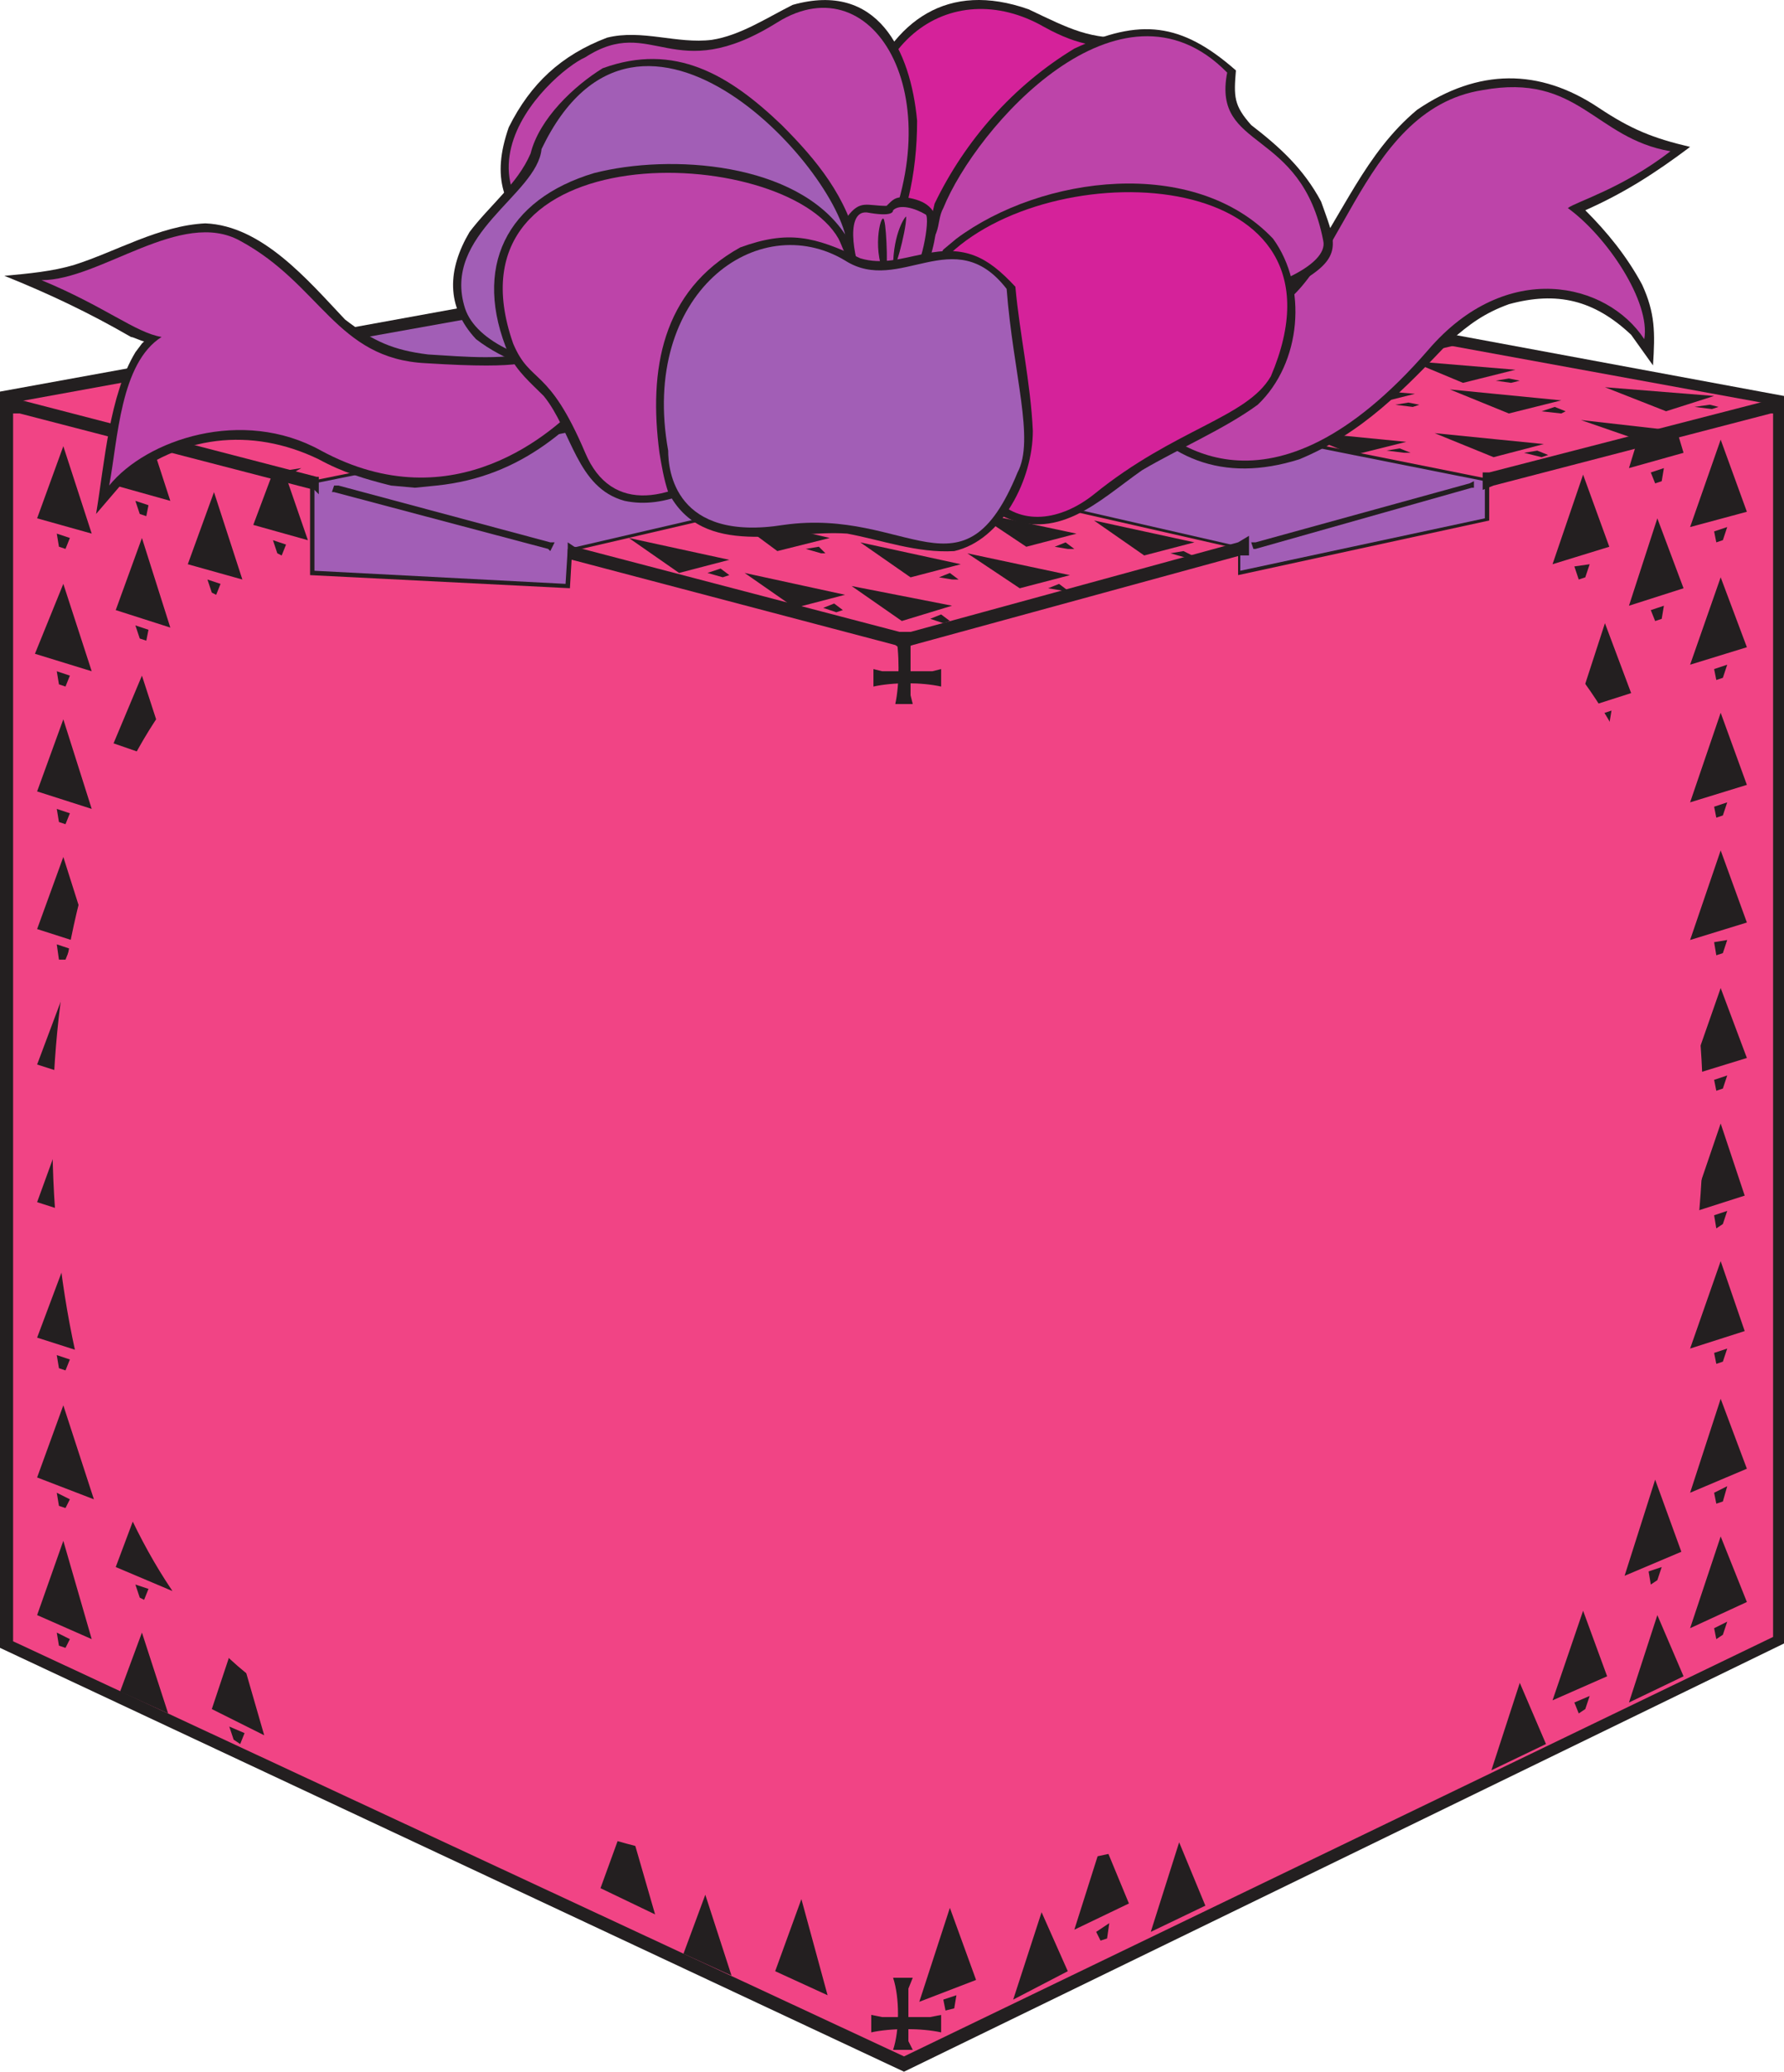 <svg xmlns="http://www.w3.org/2000/svg" width="612.75" height="711.179"><path fill="#231f20" fill-rule="evenodd" d="m305.25 78.929 307.5 57v428.25l-302.25 147L0 565.679v-431.25l305.25-55.5"/><path fill="#f14485" fill-rule="evenodd" d="m4.5 138.179 300.75-54.75 303.75 55.5v423l-298.5 144-306-142.5v-425.25"/><path fill="#231f20" fill-rule="evenodd" d="m21.75 153.179-9 24.75 18.75 5.25zm-2.25 30 4.5 1.5-1.5 3.75-2.25-.75-.75-4.5m2.25 17.25-9.75 24 19.5 6zm-2.25 30 4.5 1.5-1.5 3.75-2.25-.75-.75-4.5m2.25 16.5-9 24.75 18.75 6zm-2.25 30.75 4.5 1.5-1.5 3.75-2.25-.75-.75-4.5m2.25 16.5-9 24.75 18.75 6zm-2.25 30 4.5 1.5-1.5 3.75h-2.25l-.75-5.25m2.25 17.25-9 24 18.75 6zm-2.25 30 4.5.75-1.5 4.5-2.25-.75-.75-4.5m2.25 16.5-9 24.75 18.75 6zm-2.25 30.75 4.5 1.5-1.5 3-2.25-.75-.75-3.75m2.25 16.5-9 24 18.75 6zm-2.25 30 4.5 1.5-1.5 3.75-2.25-.75-.75-4.5m2.25 17.25-9 24.75 19.5 7.5zm-2.25 30 4.5 2.25-1.5 3-2.25-.75-.75-4.5m2.25 16.5-9 25.5 18.75 8.25zm-2.25 31.5 4.5 2.25-1.5 3-2.25-.75-.75-4.5m29.25 0-7.5 20.25 16.5 7.5zM591 150.929l9 24.75-19.5 5.25zm2.25 30-4.5 1.5.75 3.75 2.25-.75 1.5-4.5m-2.25 17.25 9 24-19.5 6zm2.25 30-4.5 1.5.75 3.75 2.25-.75 1.5-4.5m-2.25 16.5 9 24.75-19.5 6zm2.25 30.75-4.5 1.5.75 3.75 2.25-.75 1.5-4.5m-2.25 16.5 9 24.75-19.5 6zm2.25 30.75-4.5.75.75 4.5 2.25-.75 1.5-4.5m-2.25 16.5 9 24-19.5 6zm2.25 30-4.5 1.5.75 3.75 2.25-.75 1.5-4.5m-2.25 16.5 8.25 24.75-18.75 6zm2.25 30-4.5 1.5.75 4.5 2.25-1.5 1.5-4.5m-2.25 17.25 8.25 24-18.75 6zm2.25 30-4.5 1.5.75 3.75 2.25-.75 1.5-4.5m-2.25 17.25 9 24-19.5 8.25zm2.25 30-4.5 2.25.75 3.75 2.25-.75 1.5-5.25m-2.25 17.25 9 22.5-19.5 9zm2.25 29.25-4.5 2.25.75 3.75 2.25-1.5 1.5-4.5m-544.5-372-9 24.75 18.75 6zm-2.25 30 4.5 1.5-.75 3.75-2.25-.75-1.5-4.5m2.25 17.25L39 255.179l19.5 6.75zm-2.25 30 4.5 1.5-.75 3.75-2.25-.75-1.5-4.5m2.25 252-9 24 19.5 8.25zm-2.25 30 4.5 1.5-1.5 3.75-1.5-.75-1.5-4.5m2.25-402-9 24.75 18.75 5.25zm-2.25 30 4.5 1.5-.75 3.75-2.25-.75-1.5-4.5m27-3-9 24.75 18.75 5.25zm-2.25 30 4.5 1.5-1.5 3.75-1.5-.75-1.5-4.5m27-35.25 5.25-3-9.75 1.5-6.75 18 18.75 5.25-7.5-21.75m-4.5 21.75 4.5 1.5-1.5 3.75-1.5-.75-1.5-4.5m468.75-34.5-19.5-6.75 33 3.75 2.25 7.5-18.75 5.25 3-9.75m9 9.75-4.5 1.5 1.5 3.75 2.25-.75.75-4.5m-2.25 17.25 9 24-18.75 6zm2.25 30-4.5 1.5 1.5 3.75 2.25-.75.75-4.5m-3 300 9 24.75-19.5 8.25zm2.25 30-4.5 1.5.75 4.5 2.25-1.5 1.5-4.5m-27-375 9 24.75-19.5 6zm2.25 30.75-5.25.75 1.5 4.5 2.25-.75 1.5-4.5m-48-60 20.25 8.25 18-4.5zm31.5 7.5 4.5-1.5 3.75 1.5-1.5.75-6.75-.75m-79.5-9 18 7.5 18-4.5zm29.25 6.75 4.5-.75 3.75.75-2.25.75-6-.75m13.5 9.75 20.25 8.25 17.25-4.5zm30.75 6.75 4.5-.75 3.75 1.5-2.25.75-6-1.5m45.75 399 9 21-18.75 9zm-25.5-1.5 8.25 22.5-18.75 8.25zm2.25 29.25-5.25 2.25 1.5 3.75 2.25-1.5 1.5-4.5m-24-4.5 9 21-18.75 9zm-441-15.75-8.25 24.75 18 9zm-2.25 30.75 5.25 2.25-1.5 3.75-2.25-1.5-1.5-4.5m255.75-417 18 12 17.25-4.5zm27.75 12 3.75-1.5 3 2.25h-2.25l-4.5-.75m-30 2.25 18 12 17.25-4.5zm27.75 12 3.75-1.5 3 2.25h-2.25l-4.5-.75m-64.5-15.75 17.25 12 17.25-4.5zm27 12 3.75-1.5 3 2.25H327l-4.5-.75m-66.75-1.5 17.25 12 17.25-4.5zm27 12 3.75-1.5 3 2.25-2.25.75-4.5-1.5m9.75-7.5 17.25 12 17.25-5.25zm27 11.25 3.75-1.5 3 2.25-2.25.75-4.5-1.5M216 184.679l17.25 12 17.25-4.5zm27 12 4.5-1.5 3 2.25-2.25.75-5.25-1.5m132.75-18 17.25 12 17.25-4.5zm26.25 11.25 4.5-.75 3 1.5-2.25.75-5.25-1.5"/><path fill="#231f20" fill-rule="evenodd" d="m425.25 188.429-313.5-71.25 85.5-15.75 314.25 63v14.25l-86.25 18.75v-9"/><path fill="#a25eb6" fill-rule="evenodd" d="M426 195.929v-8.25l-308.25-70.5 79.5-14.25L510 165.179v12.75l-84 18"/><path fill="#231f20" fill-rule="evenodd" d="m106.5 165.179 310.5-63 85.5 15.75-306 71.25-.75 12.75-89.25-4.5v-32.25"/><path fill="#a25eb6" fill-rule="evenodd" d="M108 195.929v-30l309-62.25 78.75 15L195 188.429l-.75 12-86.25-4.5"/><path fill="#231f20" fill-rule="evenodd" d="m249.75 176.429 17.25 12.75 18-4.5zm27 12 4.5-.75 2.25 2.25H282l-5.25-1.5m207.75-64.5 18 7.5 18-4.5zm29.25 6.75 4.5-.75 3.75.75-3 .75-5.25-.75m37.5 2.25 21 8.25 16.5-5.25zm30.75 6.75 5.25-.75 3 .75-2.25.75-6-.75m-137.25 8.25 20.25 8.25 18-4.5zm31.5 6.75 4.5-.75 3.75 1.5h-2.25l-6-.75m-261 468.75-9 24.75 18.75 9zm27 27-7.5 20.25 16.5 7.5zm33 1.5-9 24.75 18 8.25zm129.75-19.5 9 21.75-18.75 9zm-26.25-.75 9 21.75-18.75 9zm2.25 28.5-4.5 3 1.5 3 2.25-.75.75-5.25m-23.25-3.75 9 20.25-18.75 9.75zm-31.5-1.5 9 24.75-19.5 7.5zm2.25 30-4.5 1.5.75 3.75 3-.75.75-4.5"/><path fill="#f14485" fill-rule="evenodd" d="M130.5 591.929c-62.25 0-112.5-90.75-112.5-202.5 0-111 47.25-188.25 109.5-188.25 61.5 0 114.75 77.25 114.75 188.25 0 111.75-50.25 202.5-111.75 202.5"/><path fill="#231f20" fill-rule="evenodd" d="m551.25 213.929 9 24-18.75 6zm2.25 30-4.5 1.5 1.5 3.75 2.25-.75.75-4.5"/><path fill="#f14485" fill-rule="evenodd" d="M473.25 586.679c-62.25 0-112.5-90.75-112.5-202.5 0-111 50.25-192 112.5-192 61.5 0 111.75 81 111.75 192 0 111.75-50.25 202.5-111.75 202.5"/><path fill="#231f20" fill-rule="evenodd" d="M309.75 216.929h3l112.5-30.75 3.75-2.25v6.75h-3l-112.5 30.75-2.25.75v1.5l-.75-.75h-.75l-2.25-1.5-111-29.25H195v-6l2.25 1.5L309 216.929h.75m-201-53.25h.75v6l-1.5-1.5-101.25-26.25h-3v-6.75l3.75 2.25 101.25 26.25m404.25 3-3.75 1.5v-6h2.25l96-24.75 3.75-1.5v6h-3L513 166.679"/><path fill="#231f20" fill-rule="evenodd" d="m312.75 238.679.75 3h-6c1.5-6.75 1.5-18 0-24.75h6l-.75 3.75v18m-.75 462 1.5 3h-6.75c2.25-6.75 2.25-18 0-24.75h6.75l-1.5 3.75v18"/><path fill="#231f20" fill-rule="evenodd" d="m320.25 230.429 3-.75v6c-6.75-1.5-16.5-1.5-23.25 0v-6l3 .75h17.25m-.75 462 3.75-.75v6c-6.75-1.5-17.25-1.5-24 0v-6l3.75.75h16.5m111.75-504h-.75l-.75-2.25h1.5l73.5-20.25 1.5-.75v2.25h-.75l-74.25 21M189 186.179h1.5l-1.5 3-.75-.75-73.5-19.5H114l.75-2.25h1.5l72.75 19.5"/><path fill="#231f20" fill-rule="evenodd" d="M134.25 166.679c-9-2.25-16.5-4.5-24.75-9-23.25-11.25-48-8.25-67.5 8.25l-9 10.5c3-18 4.5-40.5 13.5-55.5l2.25-3 .75-.75c-.75 0-3.75-1.5-4.5-1.5-14.25-8.25-28.5-15-43.5-21 8.25-.75 16.5-1.5 24-3.75 14.25-4.5 29.25-13.5 45-14.25 19.5.75 35.25 19.5 48 33 9.75 7.5 16.5 10.5 28.5 12 12.75.75 27 2.25 39-1.5 7.5-2.25 15-4.5 23.25-7.5 9.75-.75 10.5 4.5 6 12-17.25 21.75-36 39-65.25 42l-7.5.75-8.25-.75"/><path fill="#bd44a9" fill-rule="evenodd" d="M200.25 137.429c-9.75 10.5-44.25 42-90 17.25-27-15-60-3.75-72.75 12 3-15.75 3.75-42 18-51-9-1.5-19.5-10.5-41.25-19.5 20.25 0 48-24.75 68.25-13.5 27.75 15 33 40.5 63.75 42 36 2.25 34.5-.75 45-3 9.75-1.5 42.75-19.5 9 15.75"/><path fill="#231f20" fill-rule="evenodd" d="M518.25 104.429c16.5-4.5 29.25-1.5 42 10.5l7.5 10.5c.75-11.25.75-18-3.75-27.75-5.25-9.75-12-18-19.5-25.5 13.5-6 24-12.75 36-21.75-12.75-3-20.25-6-31.5-13.5-20.25-13.5-41.25-13.5-62.25.75-18 15-25.5 36-39 54.75-9 12-15.75 13.5-30.75 15.75-7.5.75-15.75.75-23.25 1.5-6 0-7.5 3-9.75 8.25-3-.75-4.5-2.25-8.25-2.25l-2.25 3.75c3 6 7.5 12 11.25 16.5 15 21.75 35.25 30 61.5 21.75 21.75-9 36-24 51.75-40.5 6.75-6 12-9.75 20.25-12.75"/><path fill="#bd44a9" fill-rule="evenodd" d="M391.5 141.179c9 9.75 44.25 42 99-21 27-31.5 61.5-23.25 74.25-3.75 2.25-12.75-12.75-35.25-26.25-45 3-2.25 18.75-6.75 35.25-19.5-26.25-4.5-31.5-27-64.5-21-43.5 6.75-48.75 70.5-76.5 77.25-31.5 8.25-43.5-.75-45 9.75-2.25 11.25-24.75-15.75 3.75 23.25"/><path fill="#231f20" fill-rule="evenodd" d="M296.25 79.679c3.75 15 8.25 21 24 26.25 36.75 9 78.75-18 97.5-48 6-13.5 10.5-32.25-5.25-39.75-7.5-3.75-14.25-5.25-23.25-5.25-15 .75-21.75-3-36-9.75-27.75-9.75-46.5 3.75-56.25 29.25-3 15-4.5 31.5-.75 47.25"/><path fill="#d5229a" fill-rule="evenodd" d="M297.75 68.429c0 6.75 4.5 22.5 6.75 24 38.25 41.25 136.5-30.75 111.75-69-27.75-15-32.25 0-57.75-14.25-31.5-18-67.5 4.5-60.75 59.25"/><path fill="#231f20" fill-rule="evenodd" d="M318 80.429c1.5-3 2.25-7.5 3-10.5 10.5-21.75 27-40.5 48-53.25 22.5-10.5 36.75-9 55.5 7.5-.75 9-.75 12 5.25 18.75 9.75 7.5 18 15 24 26.25 4.5 12.75 7.5 18-3.75 25.5-23.25 12.75-51.75 15-77.25 13.5-20.25-1.5-39-6-57-14.25l-11.25-6c4.5-2.25 10.5-3.75 13.5-7.5"/><path fill="#bd44a9" fill-rule="evenodd" d="M311.25 87.929c13.5-4.5 9.75-11.25 12.75-16.5 11.25-27.75 60.75-84 97.5-46.5-5.25 27 25.5 18.75 33 57.75 3.75 16.5-81.75 39.75-143.25 5.25"/><path fill="#231f20" fill-rule="evenodd" d="M328.5 81.929c29.25-21.75 81.75-28.5 108.75 0 12 16.5 9.75 42.75-5.25 57-11.25 8.25-27 15-39.75 22.5-15 10.5-29.25 25.5-49.5 15-20.25-18.75-15-54-10.5-78.75-5.25-1.5-7.5-3-10.5-8.25l2.25-3.75 4.5-3.75"/><path fill="#d5229a" fill-rule="evenodd" d="M336 95.429c9 3.75-15.75-2.25-9.75-8.25 37.5-35.25 141-30 110.25 42-8.25 14.25-33 18-60.75 40.5-22.5 18-56.25 9-39.75-74.25"/><path fill="#231f20" fill-rule="evenodd" d="M185.25 83.429c-12.75-12-16.5-22.5-10.5-39.75 7.5-15 18-24.75 33.75-30.75 12-3 24 2.25 36 .75 9.75-1.5 18.75-7.5 27.75-12 29.25-8.25 40.5 15.75 42.75 39.75 0 18-3.75 36.75-13.5 51.75-6.75 4.5-14.25 5.25-21 8.25-8.25 5.25-17.25 9.75-27 11.25-12.75.75-25.5-3-34.5-12-12.75-5.25-22.5-9.75-33.75-17.25"/><path fill="#bd44a9" fill-rule="evenodd" d="M220.5 97.679c-81.75-27-31.5-72.75-19.5-78 23.25-15 30 10.5 66-12 33.75-21 61.5 27.75 33.75 81-2.25 6.75-18.75 8.25-21.75 10.5-24.75 16.5-45 12-58.5-1.5"/><path fill="#231f20" fill-rule="evenodd" d="M296.25 98.429c-4.5-3-2.25-8.25-1.5-13.5-3.75-17.25-14.25-30-26.25-42-18-17.25-36.75-28.5-61.5-19.5-9.75 6-21.75 17.25-24.75 29.25-4.5 10.5-14.25 18-21 27-7.5 12.75-8.25 25.5 2.25 36.75 9.75 7.5 21.75 11.25 33.75 13.5 39.75 3.75 75-9 108.75-27.75l-9.75-3.75"/><path fill="#a25eb6" fill-rule="evenodd" d="M298.5 102.929c-12.75-3.75-6.75-12-7.5-18-.75-24.75-71.25-104.25-105-33.75-1.5 15.75-34.5 29.25-26.25 54.75 7.5 22.5 72 35.25 138.75-3"/><path fill="#231f20" fill-rule="evenodd" d="M290.25 80.429c-16.5-24.75-60-27.75-86.25-21-30 9-42 32.25-29.25 62.25 3 6 7.5 9.75 12 14.25 9.75 12 11.25 31.5 27.75 36 27.75 6 58.5-30 71.25-50.25 8.25-12.75 13.5-26.25 18-40.5-3 .75-8.25 3-12 3 0-1.5-.75-3-1.5-3.75"/><path fill="#bd44a9" fill-rule="evenodd" d="M299.25 85.679c-10.5 3-8.25 2.25-11.25-3.75-18.75-33-137.25-36.75-111.75 36 6 14.25 12 7.5 24.75 37.5 18 42.75 84-16.5 98.25-69.75"/><path fill="#231f20" fill-rule="evenodd" d="M310.5 67.679c6 .75 11.25 3 11.25 9.75-.75 6.75-3 16.5-8.25 21.75-18 10.5-25.5-9-22.5-24.75 4.5-6 6.75-3.75 13.5-3.75 2.25-2.25 3-3 6-3"/><path fill="#bd44a9" fill-rule="evenodd" d="M297.75 72.929c8.25 1.5 9 0 9-.75 2.25-2.25 7.5-.75 11.25 1.5 1.5 1.5-1.5 19.5-6 22.5-4.5 3.75-12 3-15 0-3-3.75-7.5-24 .75-23.25"/><path fill="#231f20" fill-rule="evenodd" d="M303.75 75.929c-.75-4.5-4.5 9 0 18 1.5 2.25.75-15.75 0-18m7.5-1.5c0-.75-4.5 5.25-4.5 17.25 0 3.75 4.5-12 4.5-17.25"/><path fill="#231f20" fill-rule="evenodd" d="M229.5 168.929c12 23.25 40.5 12.75 61.5 14.25 12 2.25 24 6.75 36.75 6 16.5-3.75 27-24.75 27-41.25-.75-16.5-4.5-33-6-49.5-9.75-10.5-17.25-14.25-31.5-11.25-7.5 1.5-14.25 3.75-21.75 1.5-15.75-7.5-24.75-9.75-41.25-3.75-27 15-31.5 42-27.75 70.5.75 4.5 1.5 9 3 13.5"/><path fill="#a25eb6" fill-rule="evenodd" d="M229.5 154.679c0 6.75 2.25 31.5 39.75 25.5 42.75-6 61.5 27.75 80.25-18 6-11.25-1.5-33.75-3.75-63-18-23.25-36.75 2.25-55.5-9.75-30-18-70.5 11.25-60.75 65.25"/><path fill="#f14485" fill-rule="evenodd" d="M100.5 531.929c.75-62.25 91.5-111.75 203.25-111s202.5 51 202.5 112.5c0 62.25-91.5 111.75-203.25 111s-202.5-51-202.5-112.5"/></svg>
